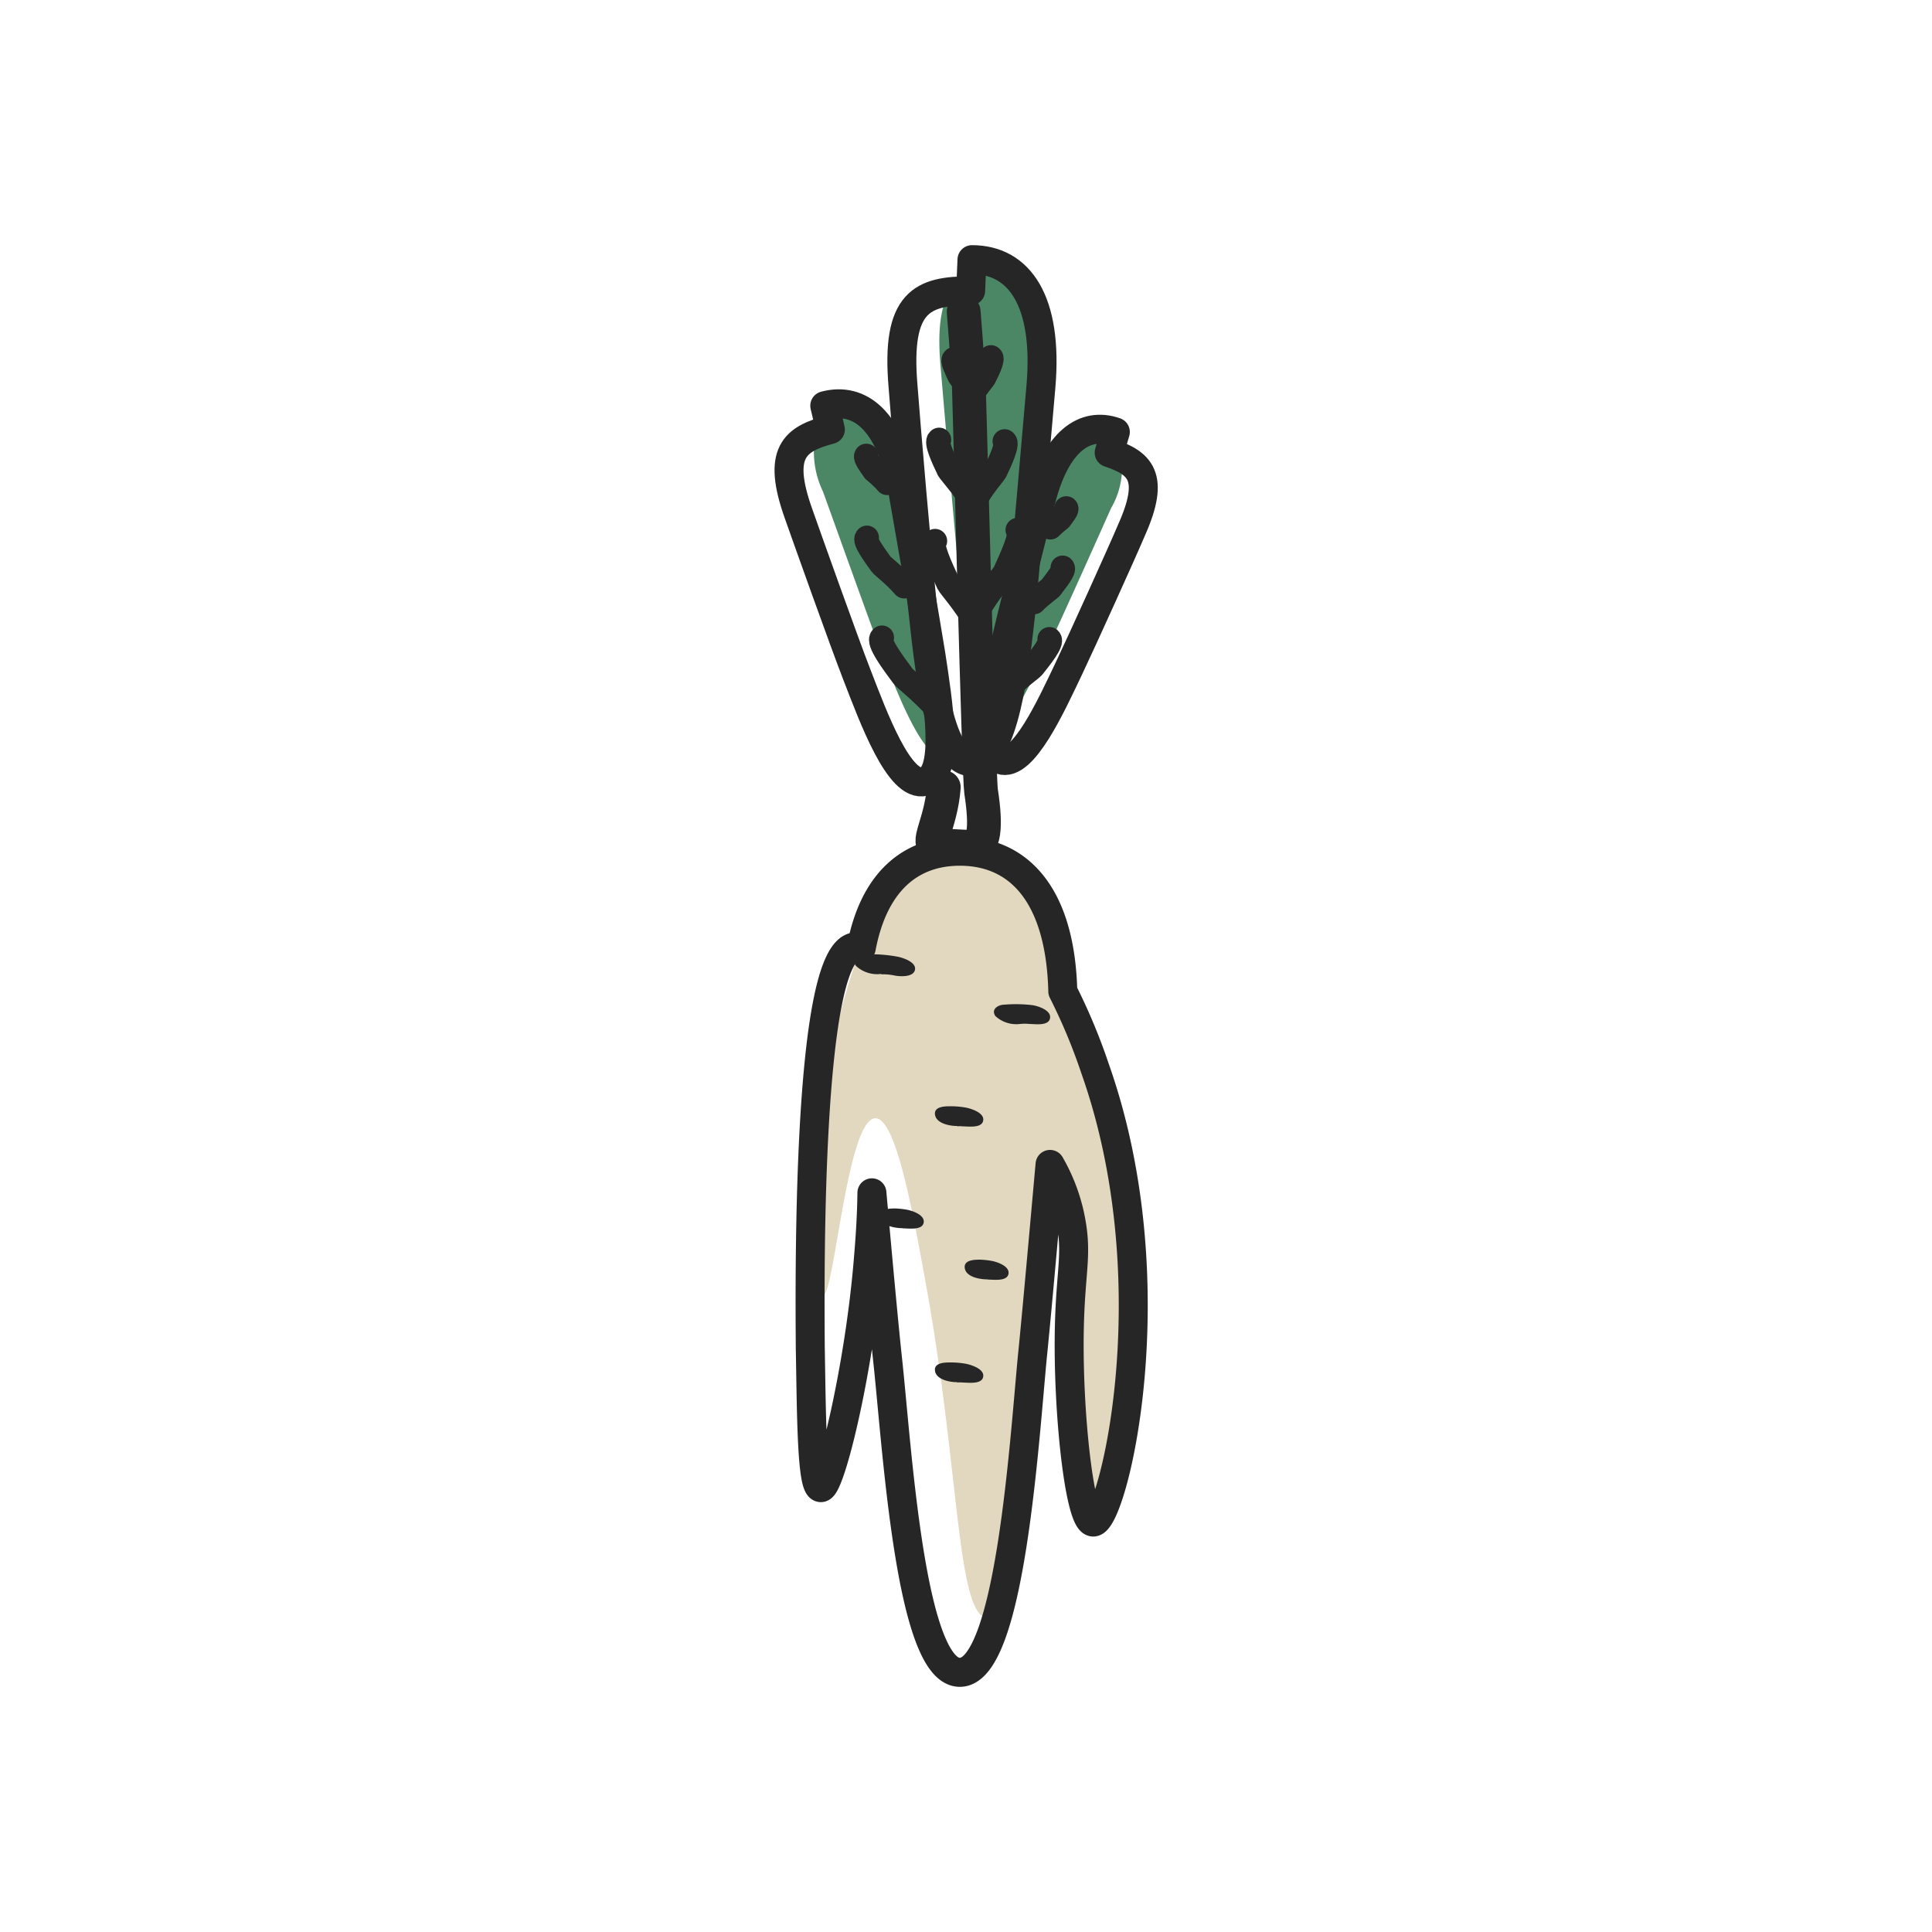<svg xmlns="http://www.w3.org/2000/svg" viewBox="0 0 100 100"><defs><style>.cls-1{fill:#4b8764;}.cls-2,.cls-4,.cls-5{fill:none;stroke:#262627;stroke-linecap:round;stroke-linejoin:round;}.cls-2{stroke-width:1.5px;}.cls-3{fill:#e2d8bf;}.cls-4{stroke-width:1.75px;}.cls-5{stroke-width:1.25px;}.cls-6{fill:#262627;}</style></defs><title>Horseradishes</title><g id="Horseradish"><path class="cls-1" d="M51.62,38.13a27.87,27.87,0,0,0,1.23-6.81c.21-2.06.87-9.56,1-11.34.26-3.07-.4-5-1.65-5.93a5.67,5.67,0,0,0-2,.26l0,.74a9.61,9.61,0,0,0-1,0c-.49.72-.69,1.91-.52,3.88.15,1.78.77,9,1,11.34C50,33,50.41,37,51.62,38.13Z"/><path class="cls-1" d="M48.59,39.21a21.57,21.57,0,0,0-.44-5.34c-.25-1.58-1.25-7.33-1.49-8.69-.42-2.35-1.3-3.67-2.42-4.1a4.39,4.39,0,0,0-1.41.58l.12.56a7.44,7.44,0,0,0-.73.23,4.74,4.74,0,0,0,.38,3c.47,1.3,2.37,6.61,3,8.28C46.38,35.67,47.47,38.62,48.59,39.21Z"/><path class="cls-2" d="M47.86,40.45h0c-1.31.35-2.65-3.31-3.52-5.56-.65-1.67-2.55-7-3-8.28-1.15-3.21-.2-3.89,1.64-4.38L42.69,21c1.84-.49,3.38.82,4,4.18.24,1.36,1.24,7.11,1.49,8.69C48.54,36.26,49.18,40.1,47.86,40.45Z"/><path class="cls-1" d="M51.24,38.18A19.28,19.28,0,0,1,52,33.45c.33-1.39,1.61-6.45,1.92-7.64.53-2.06,1.41-3.19,2.43-3.49a3.92,3.92,0,0,1,1.22.61l-.15.49a6.63,6.63,0,0,1,.63.25,4.24,4.24,0,0,1-.55,2.65c-.5,1.13-2.56,5.73-3.25,7.18C53.45,35.17,52.28,37.73,51.24,38.18Z"/><path class="cls-2" d="M51.8,39.33h0c1.15.4,2.59-2.77,3.52-4.72.69-1.45,2.75-6,3.25-7.18,1.24-2.78.44-3.46-1.16-4l.32-1.07c-1.6-.56-3.07.51-3.83,3.46C53.6,27,52.32,32.06,52,33.45,51.48,35.56,50.66,38.93,51.8,39.33Z"/><path class="cls-2" d="M50.29,39.43h0c-1.75,0-2.21-5-2.55-8.11-.25-2.31-.87-9.56-1-11.34-.37-4.39,1-4.93,3.5-4.93l.07-1.61c2.46,0,3.94,2.15,3.57,6.54-.15,1.78-.81,9.28-1,11.34C52.53,34.43,52,39.43,50.29,39.43Z"/><path class="cls-3" d="M56.68,54.31A30.57,30.57,0,0,0,55.22,51c-.23-4.55-2.41-6.79-5.69-6.79A5.18,5.18,0,0,0,46,45.52a40.38,40.38,0,0,0-2.48,6.81C41.45,60,42,67,42.59,67.06s1.25-9.16,2.72-9.18c1.11,0,2,5.23,2.69,9,1.67,9.43,1.53,16.68,3.09,16.87a.68.68,0,0,0,.41-.1c1.23-3.67,1.71-10.38,2.06-13.56.2-1.78.65-6.38,1-10.33a9.1,9.1,0,0,1,.74,2.09c.46,2.06.07,2.78,0,5.87-.1,4.36.53,10.07,1.23,10.1C57.56,77.83,61,65.84,56.68,54.31Z"/><path class="cls-4" d="M48.85,40.75c-.14,1.88-1,3-.35,3l1.8.09c.65,0,.77-1,.48-2.88-.12-.75-.59-20-.63-20.9-.06-1.34-.27-3.93-.27-3.93"/><path class="cls-5" d="M48.4,28h0c-.28.15.32,1.42.69,2.21.07.14.84,1,1.41,2"/><path class="cls-5" d="M52.67,27.43h0c.28.15-.31,1.42-.67,2.21-.07.14-.84,1-1.4,2"/><path class="cls-5" d="M49.38,18.59h0c-.11.06.12.54.26.83,0,.05.32.38.53.75"/><path class="cls-5" d="M48.61,22.76h0c-.19.1.22,1,.46,1.49,0,.1.57.68,1,1.34"/><path class="cls-5" d="M45.65,33h0c-.25.2.59,1.33,1.09,2,.09.13,1,.83,1.76,1.69"/><path class="cls-5" d="M44.84,23.59h0c-.09.08.22.5.41.77,0,0,.39.31.67.64"/><path class="cls-5" d="M44.87,27.83h0c-.17.14.4.9.74,1.38.06.09.69.56,1.19,1.14"/><path class="cls-5" d="M54.32,33.08h0c.17.16-.46.95-.85,1.44-.07.09-.76.57-1.33,1.17"/><path class="cls-5" d="M55.19,26.31h0c.06.06-.18.36-.32.55,0,0-.29.22-.5.44"/><path class="cls-5" d="M55,29.38h0c.12.11-.31.64-.58,1,0,.06-.52.39-.9.79"/><path class="cls-5" d="M52,22.84h0c.19.1-.21,1-.45,1.49,0,.1-.57.69-.95,1.35"/><path class="cls-5" d="M51.29,18.49h0c.13.07-.15.67-.32,1,0,.07-.4.48-.66.95"/><path class="cls-6" d="M49.55,71.56a1,1,0,0,1,.27,0c.29,0,1,.11,1.07-.3s-.64-.62-.89-.67a4.49,4.49,0,0,0-.8-.07c-.28,0-.89,0-.8.46s.84.57,1.15.56Z"/><path class="cls-6" d="M49.55,58.3a1,1,0,0,1,.27,0c.29,0,1,.11,1.07-.3s-.64-.62-.89-.67a4.49,4.49,0,0,0-.8-.07c-.28,0-.89,0-.8.46s.84.57,1.15.56Z"/><path class="cls-6" d="M45.62,50.43a2.93,2.93,0,0,1,.67.06c.29.06,1,.1,1.07-.3s-.64-.62-.89-.67a7.39,7.39,0,0,0-1.69-.12c-.33,0-.72.24-.48.59a1.61,1.61,0,0,0,1.31.42Z"/><path class="cls-6" d="M51.13,66.23h0c.29,0,1,.11,1.07-.3s-.64-.63-.89-.67a4.31,4.31,0,0,0-.57-.06c-.28,0-.89,0-.8.46s.83.56,1.15.56Z"/><path class="cls-6" d="M46.74,63.58h0c.29,0,1,.11,1.07-.3s-.64-.63-.89-.67a4.32,4.32,0,0,0-.57-.06c-.28,0-.89,0-.8.46s.83.56,1.15.56Z"/><path class="cls-6" d="M52.8,53a2.35,2.35,0,0,1,.48,0c.29,0,1,.12,1.07-.3s-.64-.63-.89-.67A7.18,7.18,0,0,0,52,52c-.33,0-.72.23-.48.59A1.59,1.59,0,0,0,52.8,53Z"/><path class="cls-2" d="M56.68,55.31a30.1,30.1,0,0,0-1.67-4c-.12-4.86-2.18-7.25-5.33-7.25-2.61,0-4.47,1.65-5.1,5a.67.67,0,0,0-.32-.05c-2.46.28-2.35,16.68-2.32,20.75C42,73,42,77,42.49,77s2-6.15,2.46-11.87c.12-1.41.17-2.5.18-3.39.3,3.38.62,6.85.8,8.52.5,4.53,1.17,16.3,3.75,16.3S53,74.82,53.43,70.27c.18-1.73.57-6.1.92-10a9.22,9.22,0,0,1,1,2.54c.46,2.06.07,2.78,0,5.87-.1,4.36.53,10.07,1.23,10.1C57.58,78.84,60.65,66.54,56.68,55.31Z"/></g></svg>